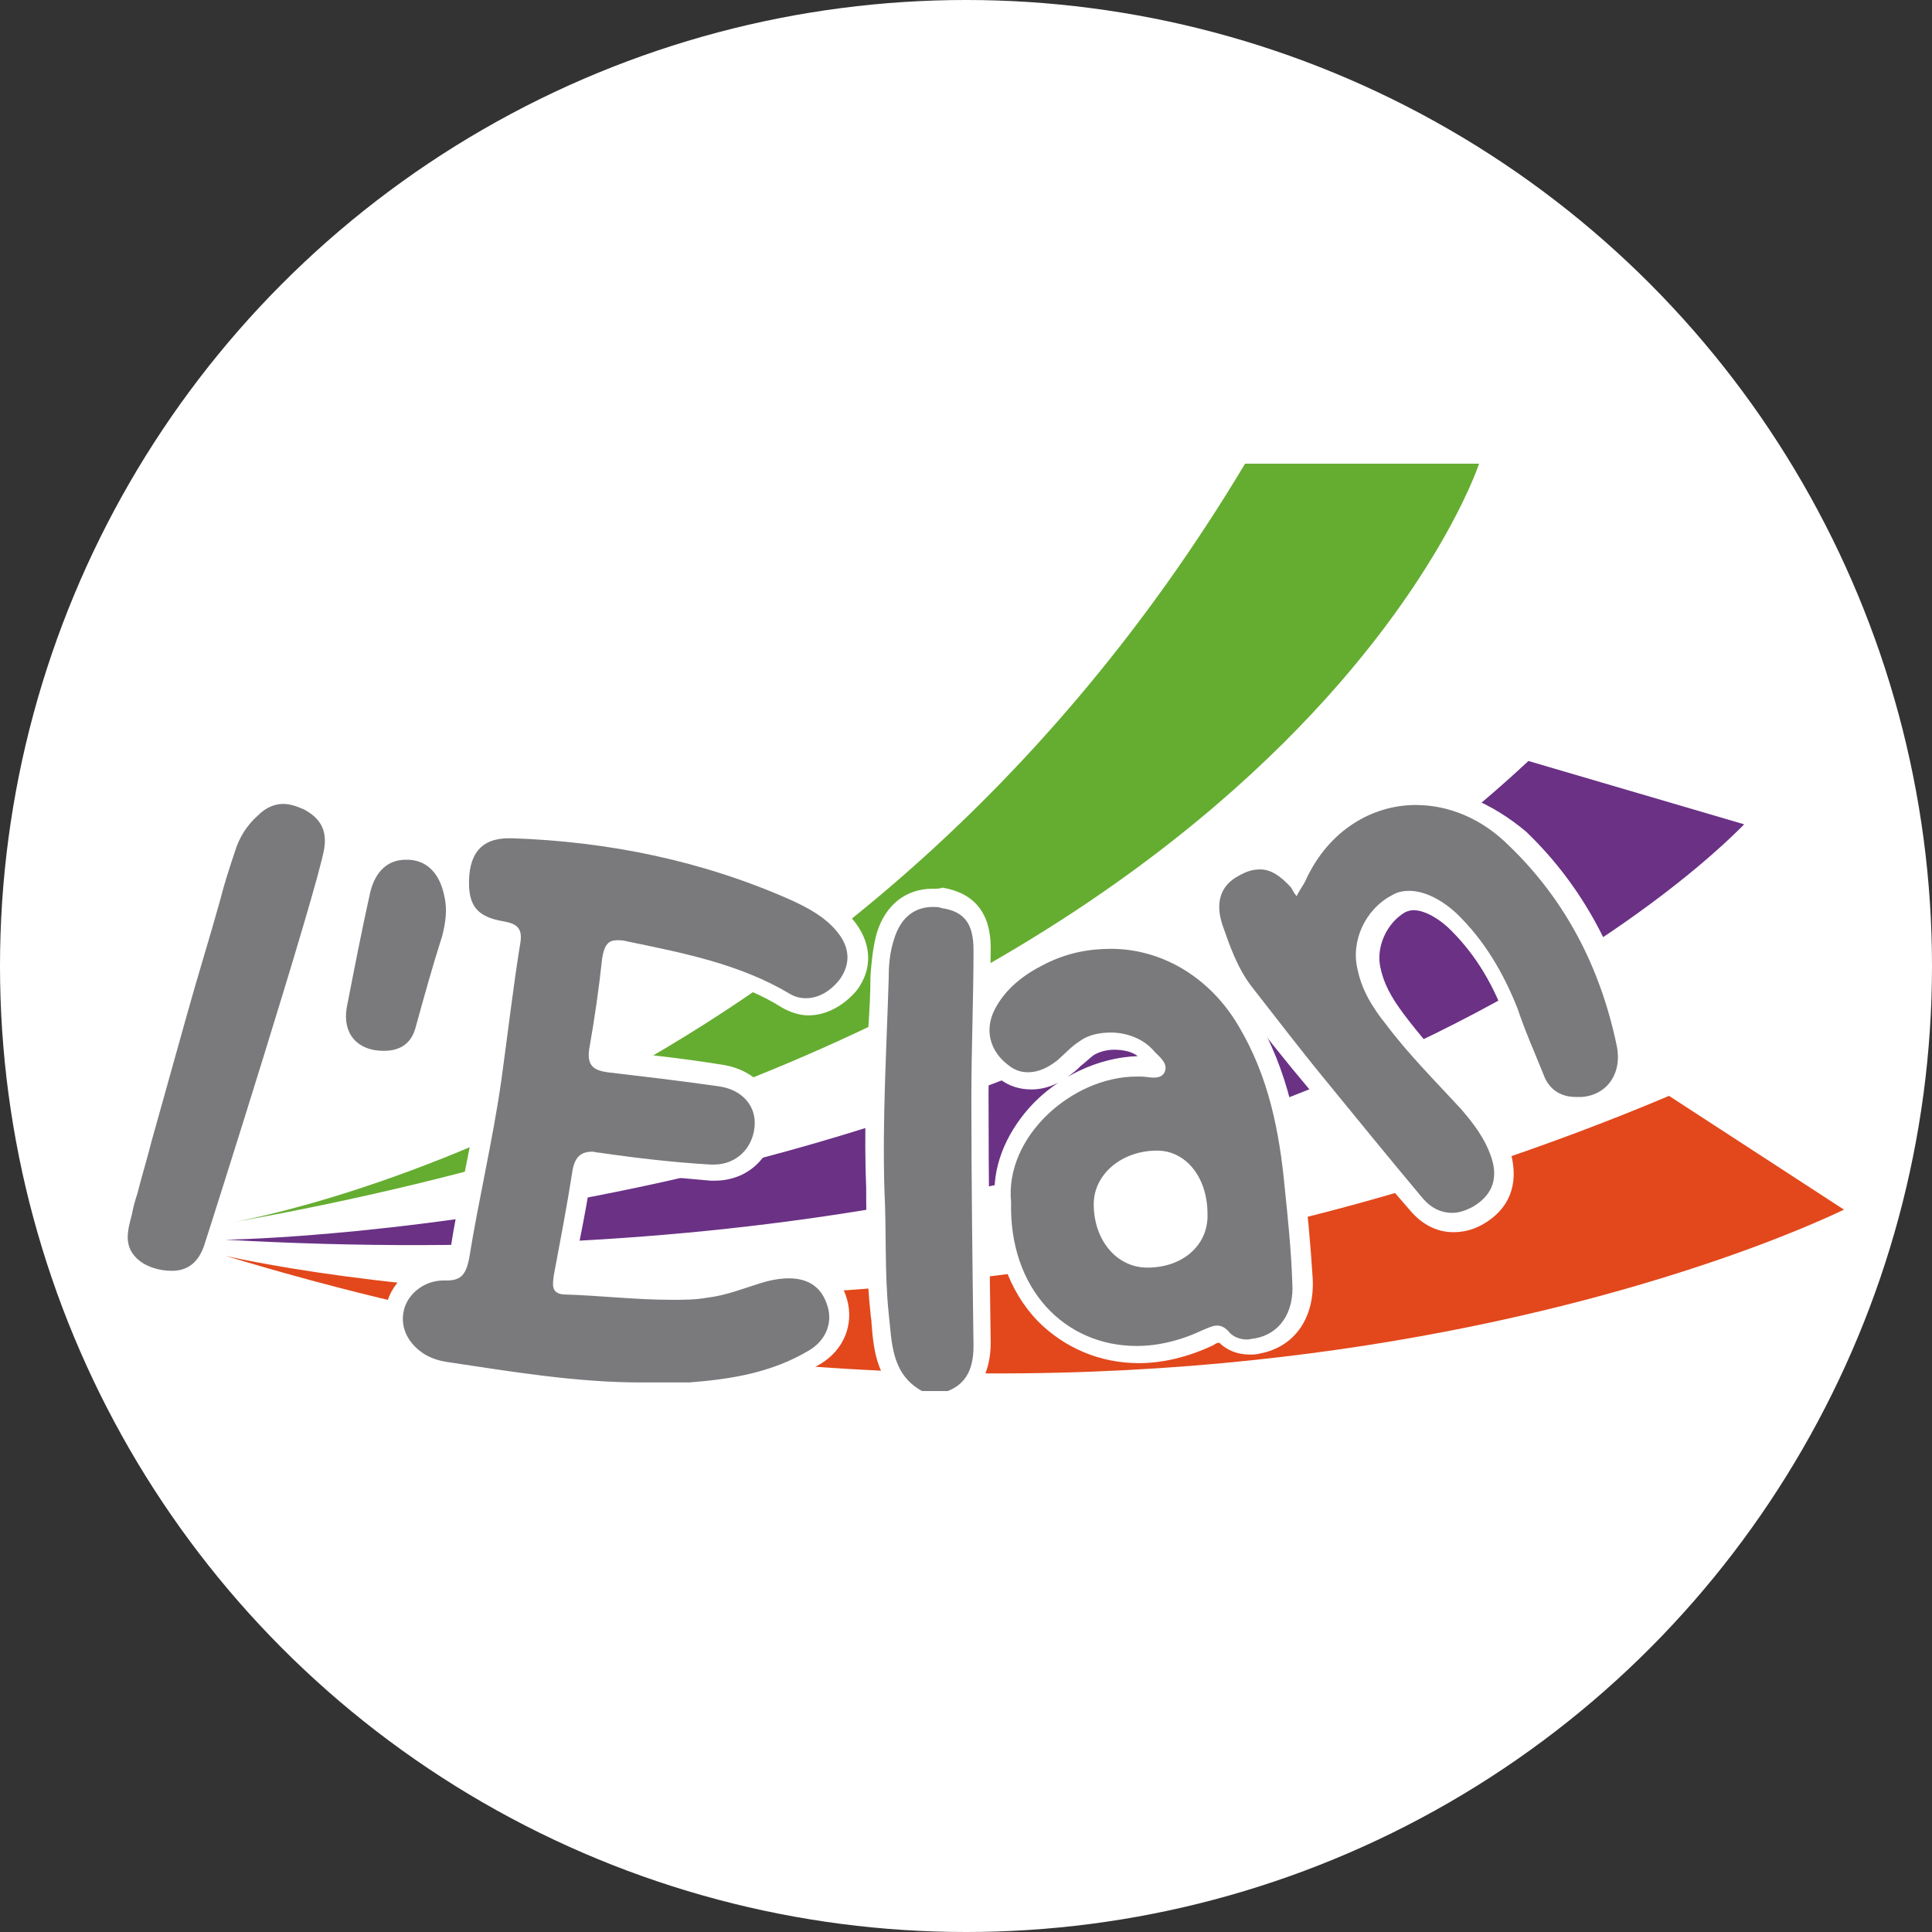 <?xml version="1.0" encoding="utf-8"?>
<!-- Generator: Adobe Illustrator 22.0.0, SVG Export Plug-In . SVG Version: 6.00 Build 0)  -->
<svg version="1.1" xmlns="http://www.w3.org/2000/svg" xmlns:xlink="http://www.w3.org/1999/xlink" x="0px" y="0px"
	 viewBox="0 0 180 180" style="enable-background:new 0 0 180 180;" xml:space="preserve">
<rect x="0" y="0" width="180" height="180" fill="#333333" stroke="none"/>
<style type="text/css">
	.st0{fill:#FFFFFF;}
	.st1{fill:#65AD31;}
	.st2{fill:#6A3185;}
	.st3{fill:#E2481C;}
	.st4{fill:#7A7A7D;}
</style>
<g id="Calque_2">
	<circle class="st0" cx="90" cy="90" r="90"/>
</g>
<g id="Calque_1">
	<g id="Calque_2_1_">
		<path class="st1" d="M21,114c0,0,58-9,95-70.8h21.8C137.8,43.3,120.1,96.6,21,114z"/>
		<path class="st2" d="M21,115.5c0,0,74.5-0.9,121.4-44.6l20.1,5.9C162.5,76.7,121.9,121.2,21,115.5z"/>
		<path class="st3" d="M21,117c0,0,63.3,15.1,134.5-14.9l16.3,10.6C171.9,112.6,110,144,21,117z"/>
	</g>
	<g id="Calque_3">
		<g>
			<g>
				<path class="st4" d="M85.7,130.4l-0.2-0.1c-2.9-1.6-3.2-4.5-3.4-6.9c0-0.3-0.1-0.7-0.1-1c-0.3-2.6-0.3-5.1-0.3-7.7
					c0-1.3,0-2.6-0.1-3.9c-0.2-5,0-10,0.2-14.9c0.1-1.7,0.1-3.3,0.2-4.9c0-1.2,0.1-2.5,0.5-3.8c0.9-2.9,2.9-3.6,4.4-3.6
					c0.3,0,0.6,0,1,0.1c2.6,0.4,3.8,1.9,3.7,4.7c0,1.9-0.1,3.9-0.1,5.8c-0.1,2.6-0.1,5.3-0.1,7.9c0,7.9,0.1,15.7,0.2,23.1
					c0,2.6-0.9,4.2-3,5l-0.2,0.1H85.7L85.7,130.4z"/>
				<path class="st0" d="M86.9,84.5c0.3,0,0.6,0,0.8,0.1c2.1,0.3,3,1.4,3,3.9c0,4.6-0.2,9.2-0.2,13.8c0,7.7,0.1,15.4,0.2,23.1
					c0,2-0.6,3.5-2.4,4.2c-0.8,0-1.6,0-2.4,0c-2.9-1.6-2.8-4.6-3.1-7.2c-0.4-3.8-0.2-7.7-0.4-11.5c-0.2-6.6,0.2-13.2,0.4-19.8
					c0-1.2,0.1-2.4,0.5-3.6C83.9,85.5,85.2,84.5,86.9,84.5 M86.9,82.8L86.9,82.8c-2.5,0-4.4,1.5-5.2,4.1c-0.4,1.4-0.5,2.8-0.6,4
					c0,1.7-0.1,3.3-0.2,4.9c-0.2,4.9-0.4,9.9-0.2,14.9c0,1.3,0,2.6,0.1,3.9c0,2.5,0,5.1,0.3,7.7c0,0.3,0.1,0.6,0.1,1
					c0.2,2.6,0.5,5.7,3.8,7.6l0.4,0.2h0.4h2.4h0.3l0.3-0.1c2.3-1,3.5-3,3.5-5.9c-0.1-7.3-0.2-15.2-0.2-23.1c0-2.6,0.1-5.3,0.1-7.9
					c0-1.9,0.1-3.9,0.1-5.8c0-3.2-1.5-5.1-4.5-5.6C87.6,82.8,87.3,82.8,86.9,82.8L86.9,82.8z"/>
			</g>
			<g>
				<path class="st4" d="M16,119.2c-1.5,0-3-0.6-3.9-1.5c-1.5-1.5-1-3.2-0.7-4.6l0.1-0.3c0.2-0.6,0.3-1.3,0.5-1.9
					c0.4-1.8,0.9-3.5,1.3-4.9c1-3.5,2-7.1,3.4-11.8c1.1-4,2.2-7.5,3.1-10.7c0.1-0.4,0.2-0.8,0.4-1.2c0.3-1.1,0.7-2.3,1.1-3.4
					c0.6-1.5,1.3-2.7,2.3-3.7c0.9-0.8,1.8-1.2,2.9-1.2c0.7,0,1.5,0.2,2.2,0.6c1.9,1,2.8,2.6,2.4,4.6C30.3,83.4,20,116,19.9,116.3
					C19.2,118.1,17.9,119.2,16,119.2L16,119.2z"/>
				<path class="st0" d="M26.4,74.9c0.6,0,1.2,0.2,1.9,0.5c1.5,0.8,2.2,1.9,1.9,3.7c-0.7,4-10.7,35.5-11.2,37
					c-0.5,1.4-1.4,2.3-3,2.3c0,0,0,0,0,0c-1.2,0-2.5-0.4-3.3-1.2c-1.2-1.2-0.8-2.6-0.4-4.1c0.1-0.6,0.3-1.3,0.5-1.9
					c0.4-1.6,0.9-3.2,1.3-4.8c1.1-3.9,2.2-7.9,3.3-11.8c1-3.6,2.1-7.1,3.1-10.7c0.4-1.6,0.9-3.1,1.4-4.6c0.4-1.3,1.1-2.4,2.1-3.3
					C24.8,75.2,25.6,74.9,26.4,74.9 M26.4,73.1L26.4,73.1c-1.3,0-2.5,0.5-3.5,1.4c-1.1,1-1.9,2.4-2.5,4c-0.4,1.1-0.8,2.3-1.1,3.5
					c-0.1,0.4-0.2,0.8-0.4,1.2c-1,3.2-2,6.7-3.1,10.7c-1.4,4.7-2.4,8.4-3.4,11.8c-0.4,1.3-0.9,3.1-1.3,4.9c-0.2,0.8-0.3,1.3-0.5,1.9
					c0,0.1-0.1,0.2-0.1,0.3c-0.3,1.4-0.9,3.6,0.9,5.4c1.1,1.1,2.8,1.7,4.5,1.7h0c2.2,0,4-1.3,4.7-3.5c0.1-0.3,10.5-32.9,11.2-37.2
					c0.4-2.4-0.6-4.4-2.9-5.5C28.2,73.4,27.3,73.1,26.4,73.1L26.4,73.1z"/>
			</g>
			<g>
				<path class="st4" d="M62.8,129.4c-0.4,0-0.8,0-1.2,0c-0.4,0-0.8,0-1.2,0c-0.2,0-0.4,0-0.7,0c-5.2,0-10.4-0.8-15.5-1.5
					c-0.9-0.1-1.8-0.2-2.6-0.4c-0.9-0.1-1.7-0.4-2.5-0.8c-1.9-1.2-2.8-3.1-2.4-4.9c0.5-2,2.5-3.6,4.5-3.6c0.1,0,0.1,0,0.2,0
					c0.1,0,0.1,0,0.2,0c0.8,0,1-0.1,1.2-1.3c0.4-2.5,0.9-5.1,1.4-7.6c0.6-3,1.2-6,1.6-9c0.6-4.2,1.1-8.6,1.8-13
					c0.1-0.6,0.1-0.7-1.1-1c-2.5-0.5-3.6-1.7-3.7-4c-0.1-1.7,0.3-3,1.1-3.8c0.8-0.8,1.9-1.2,3.4-1.2c0.1,0,0.2,0,0.3,0
					c9.8,0.4,18.4,2.3,26.4,5.9c1.5,0.7,3.1,1.6,4.4,3c1.6,1.8,1.7,3.9,0.4,5.6c-0.9,1.2-2.3,2-3.8,2c-0.7,0-1.3-0.2-1.9-0.6
					c-4-2.4-8.3-3.4-12.9-4.4c-0.7-0.1-1.3-0.3-2-0.4c-0.3-0.1-0.5-0.1-0.7-0.1c-0.2,0-0.4,0-0.5,0.9c-0.3,2.8-0.7,5.6-1.2,8.4
					c-0.1,0.4-0.1,0.8,0,0.9c0.1,0.1,0.4,0.2,0.9,0.3c2.8,0.3,6.6,0.7,10.3,1.3c2.7,0.4,4.3,2.3,4.1,4.7c-0.2,2.5-2.1,4.3-4.7,4.3
					c-0.1,0-0.2,0-0.4,0c-3.3-0.2-6.8-0.6-10.3-1.1c-0.2,0-0.4,0-0.6,0c-0.6,0-0.9,0.1-1.1,1.2c-0.3,2.1-0.7,4.2-1.1,6.2
					c-0.2,1.1-0.4,2.2-0.6,3.3c0,0.2-0.1,0.6-0.1,0.7c0,0,0.1,0,0.2,0c1.5,0,3.1,0.1,4.5,0.3c1.8,0.1,3.7,0.3,5.5,0.3
					c1.2,0,2.2-0.1,3.2-0.2c1.4-0.2,2.8-0.6,4.2-1.1l0.4-0.1c1.1-0.4,2.1-0.6,3.1-0.6h0c2.2,0,3.9,1.2,4.5,3.2c0.6,2-0.2,4-2.1,5.1
					c-3.6,2.2-7.7,2.8-11.6,3.1C63.9,129.3,63.4,129.4,62.8,129.4z"/>
				<path class="st0" d="M47.4,78.1c0.1,0,0.2,0,0.3,0c9,0.3,17.8,2.1,26.1,5.8c1.5,0.7,3,1.5,4.1,2.8c1.3,1.5,1.4,3.1,0.3,4.6
					c-0.8,1-1.9,1.7-3.1,1.7c-0.5,0-1-0.1-1.5-0.4c-4.7-2.8-9.9-3.8-15.2-4.9c-0.3-0.1-0.7-0.1-0.9-0.1c-0.8,0-1.2,0.4-1.4,1.7
					c-0.3,2.8-0.7,5.6-1.2,8.4c-0.2,1.4,0.2,2,1.7,2.2c3.4,0.4,6.8,0.8,10.3,1.3c2.3,0.3,3.6,1.9,3.4,3.8c-0.2,2-1.7,3.5-3.8,3.5
					c-0.1,0-0.2,0-0.3,0c-3.4-0.2-6.9-0.6-10.3-1.1c-0.3,0-0.5-0.1-0.7-0.1c-1.1,0-1.7,0.5-1.9,2c-0.5,3.2-1.1,6.3-1.7,9.5
					c-0.1,0.8-0.3,1.7,0.9,1.8c3.4,0.1,6.7,0.5,10.1,0.5c1.1,0,2.2,0,3.3-0.2c1.7-0.2,3.2-0.8,4.8-1.3c0.9-0.3,1.9-0.5,2.8-0.5h0
					c1.9,0,3.1,0.9,3.6,2.6c0.5,1.6-0.2,3.2-1.7,4.1c-3.5,2.1-7.3,2.7-11.2,3c-0.5,0-0.9,0-1.4,0c-0.8,0-1.6,0-2.4,0
					c-0.2,0-0.4,0-0.7,0c-6,0-12-1-18-1.9c-0.7-0.1-1.4-0.3-2.1-0.7c-1.6-1-2.3-2.5-2-4c0.3-1.6,1.9-2.9,3.7-2.9c0,0,0.1,0,0.1,0
					c0.1,0,0.1,0,0.2,0c1.4,0,1.8-0.6,2.1-2c0.9-5.6,2.2-11,3-16.6c0.6-4.3,1.1-8.7,1.8-13c0.2-1.5-0.7-1.7-1.8-1.9
					c-2.1-0.4-2.9-1.3-3-3.2C43.6,79.6,44.8,78.1,47.4,78.1 M47.4,76.4c-1.7,0-3.1,0.5-4,1.5c-1,1-1.4,2.6-1.4,4.5
					c0.1,2.7,1.5,4.2,4.3,4.8c0.1,0,0.2,0,0.4,0.1c-0.6,4.3-1.2,8.8-1.8,12.9c-0.4,3-1,6-1.6,9c-0.5,2.5-1,5-1.4,7.6
					c0,0.3-0.1,0.5-0.1,0.6c0,0-0.1,0-0.2,0c0,0-0.1,0-0.1,0c-0.1,0-0.1,0-0.2,0c-2.5,0-4.8,1.9-5.3,4.2c-0.5,2.3,0.6,4.5,2.8,5.9
					c0.8,0.5,1.7,0.8,2.8,1c0.9,0.1,1.8,0.2,2.6,0.4c5.1,0.7,10.3,1.5,15.6,1.5c0.2,0,0.5,0,0.7,0c0.4,0,0.8,0,1.1,0
					c0.4,0,0.8,0,1.2,0c0.6,0,1.1,0,1.6-0.1c4-0.3,8.2-1,12-3.2c2.2-1.3,3.2-3.7,2.5-6.1c-0.7-2.4-2.7-3.8-5.3-3.8h0
					c-1.1,0-2.2,0.2-3.4,0.6l-0.4,0.1c-1.4,0.5-2.7,0.9-4,1.1c-1,0.1-2,0.2-3.1,0.2c-1.8,0-3.7-0.1-5.5-0.3
					c-1.2-0.1-2.5-0.2-3.8-0.2c0.2-1,0.4-2.1,0.6-3.1c0.4-2,0.8-4.1,1.1-6.2c0-0.2,0.1-0.4,0.1-0.5c0,0,0.1,0,0.1,0
					c0.1,0,0.3,0,0.5,0c3.5,0.5,7,0.8,10.4,1.1c0.1,0,0.3,0,0.4,0c3,0,5.3-2.1,5.6-5.1c0.2-2.9-1.7-5.2-4.9-5.7
					c-3.7-0.6-7.5-1-10.3-1.3c-0.1,0-0.1,0-0.1,0c0,0,0-0.1,0-0.1c0.5-2.9,0.9-5.6,1.2-8.5c0,0,0,0,0-0.1c0,0,0.1,0,0.2,0
					c0.7,0.1,1.3,0.3,2,0.4c4.5,1,8.8,1.9,12.6,4.3c0.7,0.4,1.6,0.7,2.4,0.7c1.7,0,3.3-0.9,4.5-2.3c1.6-2.1,1.4-4.6-0.4-6.7
					c-1.4-1.6-3.1-2.5-4.7-3.2c-8-3.6-16.8-5.6-26.7-6C47.7,76.4,47.6,76.4,47.4,76.4L47.4,76.4z"/>
			</g>
			<g>
				<path class="st4" d="M135.2,114c-1.2,0-2.5-0.6-3.3-1.7c-3.3-3.9-6.6-7.9-9.3-11.3c-2.2-2.7-4.5-5.6-6.7-8.5
					c-1.4-1.9-2.2-4.1-2.9-6c-0.8-2.5-0.1-4.5,1.9-5.7c0.9-0.5,1.7-0.7,2.4-0.7c1.1,0,2.2,0.6,3.3,1.7c0.1-0.1,0.1-0.2,0.2-0.3
					c2.4-4.6,6.6-7.3,11.2-7.3c3.3,0,6.6,1.4,9.3,4c5.2,5,8.5,11.2,10.3,18.9c0.3,1.6,0.1,3-0.7,4.1c-0.7,1-1.9,1.7-3.2,1.8
					c-0.2,0-0.4,0-0.6,0c-1.8,0-3.1-0.9-3.8-2.6c-0.8-2-1.7-4.1-2.5-6.1c-1.4-3.6-3.2-6.4-5.5-8.6c-1.2-1.2-2.6-1.8-3.8-1.8
					c-0.4,0-0.8,0.1-1.2,0.3c-2.1,1.2-3.3,3.8-2.8,6.1c0.4,1.6,1.1,3,2.4,4.7c1.5,2,3.2,3.8,4.9,5.6c0.7,0.7,1.4,1.5,2,2.2
					c1.2,1.4,2.5,3,3,5c0.7,2.3-0.2,4.3-2.3,5.5C136.7,113.8,136,114,135.2,114z"/>
				<path class="st0" d="M131.9,75c3,0,6.1,1.2,8.7,3.8c5.3,5.1,8.5,11.4,10,18.5c0.6,2.6-0.8,4.7-3.2,4.9c-0.2,0-0.4,0-0.6,0
					c-1.4,0-2.5-0.7-3-2.1c-0.8-2-1.7-4-2.4-6.1c-1.3-3.3-3.1-6.4-5.7-8.9c-1.4-1.3-3-2.1-4.4-2.1c-0.6,0-1.1,0.1-1.6,0.4
					c-2.5,1.3-3.9,4.3-3.2,7c0.4,1.9,1.4,3.5,2.6,5c2.1,2.8,4.6,5.3,7,7.9c1.2,1.4,2.3,2.8,2.9,4.7c0.6,2-0.1,3.5-1.9,4.5
					c-0.6,0.3-1.2,0.5-1.8,0.5c-1,0-1.9-0.4-2.7-1.3c-3.1-3.7-6.2-7.5-9.3-11.3c-2.3-2.8-4.5-5.7-6.7-8.5c-1.3-1.7-2-3.7-2.7-5.7
					c-0.7-2.1-0.2-3.7,1.5-4.6c0.7-0.4,1.3-0.6,2-0.6c1,0,1.9,0.6,2.9,1.7c0.1,0.2,0.2,0.4,0.5,0.8c0.4-0.8,0.7-1.1,0.9-1.6
					C123.8,77.4,127.8,75,131.9,75 M131.9,73.3c-4.7,0-9,2.7-11.6,7.1c-0.8-0.7-1.8-1.2-3.1-1.2c-0.9,0-1.8,0.3-2.8,0.9
					c-2.3,1.4-3.2,3.8-2.2,6.7c0.7,2,1.5,4.3,3,6.2c2.3,3,4.6,5.9,6.8,8.5c2.8,3.5,6,7.4,9.4,11.3c1.1,1.3,2.5,2,4,2
					c0.9,0,1.8-0.2,2.7-0.7c2.5-1.4,3.4-3.7,2.7-6.5c-0.6-2.2-2-4-3.2-5.3c-0.7-0.8-1.4-1.5-2-2.2c-1.7-1.8-3.3-3.6-4.8-5.6
					c-1.2-1.6-1.9-2.9-2.2-4.4c-0.4-1.9,0.6-4.1,2.3-5.1c0.2-0.1,0.5-0.2,0.8-0.2c0.9,0,2.1,0.6,3.2,1.6c2.2,2.1,4,4.8,5.3,8.3
					c0.8,2,1.6,4.1,2.5,6.1c0.8,2,2.5,3.1,4.6,3.1c0.2,0,0.5,0,0.7,0c1.6-0.2,3-1,3.9-2.2c0.9-1.3,1.2-3,0.8-4.8
					c-1.8-7.9-5.2-14.3-10.5-19.4C139,74.8,135.4,73.3,131.9,73.3L131.9,73.3z"/>
			</g>
			<g>
				<path class="st4" d="M35.7,98.8c-1.4,0-2.7-0.5-3.5-1.4c-0.8-0.9-1-2.2-0.8-3.6c0.7-3.5,1.4-7.1,2.2-10.8c0.5-2.3,2-3.7,4.1-3.7
					c0.1,0,0.2,0,0.4,0c2.1,0.2,3.6,1.6,4.1,4.1c0.3,1.3,0.2,2.6-0.2,4.1c-0.4,1.4-0.8,2.9-1.2,4.2c-0.4,1.4-0.8,2.9-1.3,4.3
					c-0.6,1.8-1.9,2.8-3.7,2.8H35.7z"/>
				<path class="st0" d="M37.8,80.1c0.1,0,0.2,0,0.3,0c1.8,0.1,2.9,1.4,3.3,3.4c0.3,1.3,0.1,2.5-0.2,3.7c-0.9,2.8-1.7,5.7-2.5,8.6
					c-0.4,1.4-1.4,2.1-2.9,2.1c0,0-0.1,0-0.1,0h0c-2.4,0-3.8-1.6-3.4-4c0.7-3.6,1.4-7.2,2.2-10.8C35,81.1,36.2,80.1,37.8,80.1
					 M37.8,78.4L37.8,78.4c-2.5,0-4.3,1.6-5,4.3c-0.8,3.7-1.6,7.3-2.2,10.8c-0.3,1.7,0,3.2,1,4.3c0.9,1.1,2.4,1.7,4.1,1.7h0
					c0,0,0.1,0,0.1,0c2.2,0,3.9-1.2,4.5-3.4c0.4-1.4,0.9-2.9,1.3-4.3c0.4-1.4,0.8-2.8,1.2-4.2c0.5-1.6,0.6-3,0.3-4.5
					c-0.6-2.8-2.4-4.6-4.9-4.8C38.1,78.4,37.9,78.4,37.8,78.4L37.8,78.4z"/>
			</g>
			<g>
				<g>
					<path class="st4" d="M105.9,126.3c-3.4,0-6.5-1.3-8.8-3.7c-2.6-2.6-3.9-6.4-3.8-10.6c-0.3-2.8,0.8-5.7,2.9-8.1
						c2.5-2.8,6.2-4.5,9.6-4.5c0.1,0,0.3,0,0.4,0c0.2,0,0.4,0,0.6,0c0.2,0,0.4,0,0.6,0c0.2,0,0.3,0,0.3,0v0c0-0.1-0.4-0.4-0.6-0.7
						c-0.2-0.1-0.3-0.3-0.4-0.5c-0.7-0.8-1.9-1.3-3.2-1.3c-0.9,0-1.8,0.2-2.4,0.7c-0.4,0.3-0.8,0.7-1.3,1c-0.2,0.2-0.5,0.4-0.8,0.7
						c-1,0.8-2.1,1.3-3.2,1.3c-0.9,0-1.7-0.3-2.4-0.9c-2.1-1.6-2.6-4.1-1.4-6.3c1-1.8,2.6-3.3,4.9-4.5c2.1-1.1,4.3-1.6,6.6-1.6
						c5.1,0,9.9,2.9,12.7,7.7c3,5.1,3.9,10.7,4.5,15.5c0.2,2.4,0.6,5.6,0.8,8.8c0.2,3.2-1.4,5.6-4.2,6.1c-0.3,0.1-0.6,0.1-0.9,0.1
						l0,0c-0.9,0-1.7-0.3-2.2-0.9c-0.3-0.4-0.5-0.4-0.6-0.4c-0.2,0-0.6,0.2-1,0.3C110.4,125.8,108.1,126.3,105.9,126.3z M107.8,108
						c-2.9,0-5,1.8-5,4.1c0,1.6,0.5,3,1.4,3.9c0.7,0.8,1.7,1.1,2.7,1.1h0.1c2.8,0,4.7-1.7,4.7-4.2C111.7,110.1,110.1,108,107.8,108
						v-0.9V108z"/>
					<path class="st0" d="M103.5,88.4c4.7,0,9.2,2.6,11.9,7.2c2.8,4.7,3.8,9.8,4.3,15.1c0.3,2.9,0.6,5.8,0.7,8.8
						c0.2,2.8-1.2,4.8-3.5,5.2c-0.2,0-0.5,0.1-0.7,0.1c-0.6,0-1.2-0.2-1.6-0.6c-0.4-0.5-0.8-0.7-1.2-0.7c-0.4,0-0.8,0.2-1.3,0.4
						c-2.1,1-4.2,1.5-6.2,1.5c-6.7,0-11.9-5.3-11.7-13.4c-0.6-6.1,5.7-11.7,11.7-11.7c0.1,0,0.3,0,0.4,0c0.4,0,0.8,0.1,1.2,0.1
						c0.4,0,0.8-0.1,1-0.5c0.4-0.9-0.6-1.5-1.1-2.1c-0.9-1-2.4-1.6-3.9-1.6c-1,0-2.1,0.2-2.9,0.8c-0.8,0.5-1.4,1.2-2.1,1.8
						c-0.9,0.7-1.8,1.1-2.7,1.1c-0.7,0-1.3-0.2-1.9-0.7c-1.7-1.3-2.2-3.3-1.2-5.2c1-1.9,2.7-3.2,4.5-4.1
						C99.3,88.8,101.4,88.4,103.5,88.4 M106.9,118.1C106.9,118.1,106.9,118.1,106.9,118.1c3.3,0,5.7-2.1,5.6-5c0-3.4-2-5.9-4.7-5.9
						h0c-3.3,0-5.9,2.2-5.9,5C101.9,115.5,104,118.1,106.9,118.1 M103.5,86.6c-2.4,0-4.7,0.6-6.9,1.7c-2.5,1.3-4.1,2.9-5.2,4.8
						c-1.4,2.6-0.8,5.5,1.7,7.4c0.9,0.7,1.9,1,3,1c1.3,0,2.6-0.5,3.8-1.5c0.3-0.2,0.6-0.5,0.8-0.7c0.4-0.3,0.8-0.7,1.2-1
						c0.5-0.3,1.2-0.5,1.9-0.5c0.9,0,1.7,0.2,2.2,0.6c-3.6,0.1-7.5,1.9-10.1,4.8c-2.3,2.6-3.5,5.7-3.2,8.7c-0.1,4.4,1.3,8.4,4,11.2
						c2.5,2.5,5.8,3.9,9.4,3.9c2.3,0,4.7-0.6,7-1.7c0.1-0.1,0.3-0.2,0.5-0.2l0,0c0.7,0.7,1.7,1.1,2.8,1.1c0.3,0,0.7,0,1-0.1
						c3.2-0.6,5.1-3.3,4.9-7c-0.2-3.2-0.5-6.4-0.8-8.8c-0.5-4.9-1.4-10.5-4.6-15.8C113.9,89.6,108.9,86.6,103.5,86.6L103.5,86.6z
						 M106.9,116.4c-0.8,0-1.6-0.3-2.1-0.9c-0.8-0.8-1.2-2-1.2-3.3c0-1.9,1.8-3.3,4.2-3.3h0c1.8,0,3,1.7,3,4.2
						C110.8,115,109.3,116.3,106.9,116.4L106.9,116.4L106.9,116.4z"/>
				</g>
			</g>
		</g>
	</g>
</g>
</svg>

